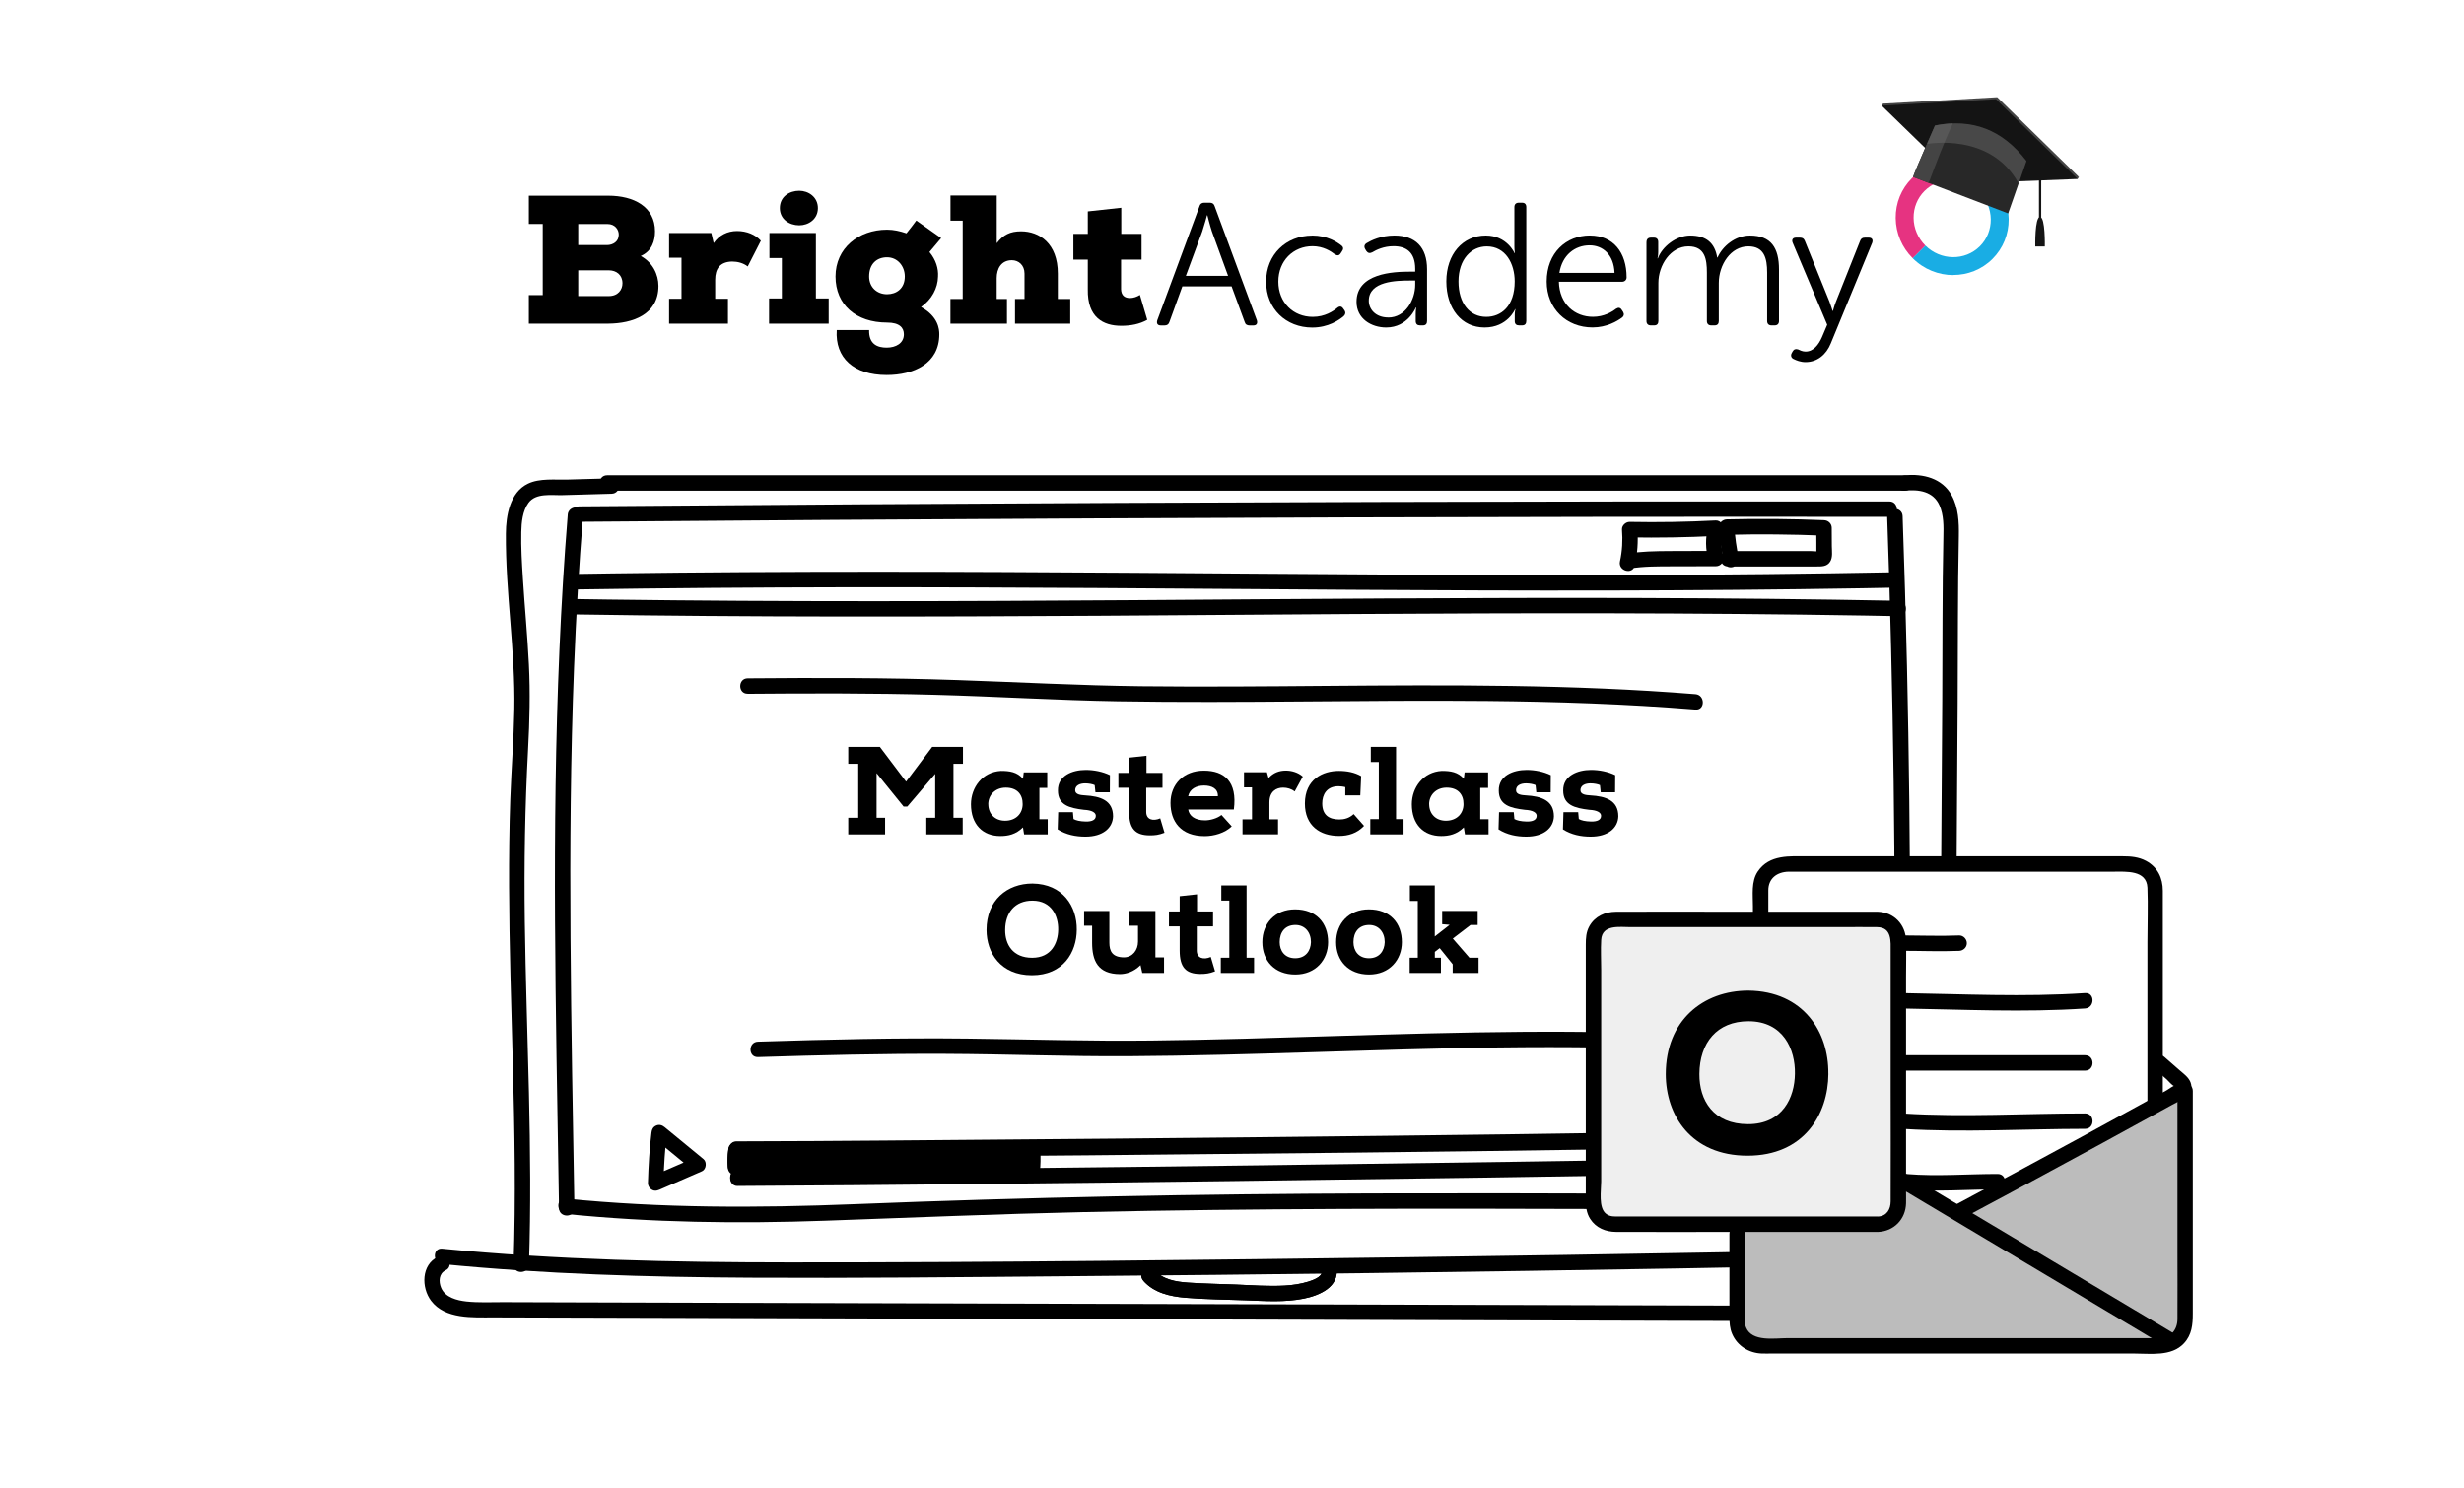 <?xml version="1.0" encoding="UTF-8"?><svg xmlns="http://www.w3.org/2000/svg" viewBox="0 0 480 290"><defs><style>.cls-1{fill:#e63381;}.cls-2{fill:#fff;}.cls-3{fill:#efefef;}.cls-4{fill:#bcbcbc;}.cls-5{fill:#141414;}.cls-6{fill:#19ade4;}.cls-7{fill:#444;}.cls-8{fill:#282828;}.cls-9{fill:#6b6b6b;mix-blend-mode:multiply;opacity:.49;}.cls-10{isolation:isolate;}</style></defs><g class="cls-10"><g id="Layer_1"><rect class="cls-2" width="480" height="290"/><rect class="cls-2" x="316.35" y="103.06" width="18.6" height="6.25"/><polygon class="cls-2" points="110.95 118.22 110.56 235.75 206.01 235.75 334.59 234.57 369.69 233.78 371.27 138.33 369.29 119.4 110.95 118.22"/><rect class="cls-2" x="200.12" y="222.43" width="149.8" height="5.39"/><path d="m222.71,249.52c2.07,2.37,5.18,3.07,8.19,3.33,3.92.33,7.89.35,11.83.5s7.52.41,11.22-.32c3.07-.61,7.01-2.27,6.4-6.06-.31-1.9-3.2-1.09-2.89.8.17,1.04-1.9,1.72-2.6,1.94-1.49.46-3.03.68-4.59.77-3.16.17-6.35-.07-9.5-.2-3.1-.12-6.22-.17-9.31-.38-2.41-.17-4.94-.58-6.61-2.49-1.27-1.46-3.39.67-2.12,2.12h0Z"/><rect class="cls-2" x="200.12" y="222.43" width="149.8" height="5.39"/><path d="m103.04,246.39c.77-22.32-.5-44.63-.81-66.95-.15-11.16.04-22.3.64-33.44.3-5.52.44-11.03.16-16.56-.28-5.59-.82-11.17-1.17-16.76-.19-3-.38-6.02-.31-9.02.04-1.88.25-4.1,1.39-5.67,1.45-2,4.49-1.46,6.66-1.52,3.18-.09,6.36-.18,9.55-.27,1.93-.05,1.93-3.05,0-3-2.86.08-5.71.16-8.57.24-2.46.07-5.45-.3-7.73.8-3.53,1.69-4.28,6.23-4.3,9.73-.09,11.47,1.86,22.86,1.64,34.35-.11,5.78-.57,11.55-.78,17.32-.2,5.7-.26,11.4-.24,17.1.04,11.49.42,22.98.73,34.47.35,13.05.59,26.12.14,39.17-.07,1.93,2.93,1.93,3,0h0Z"/><path d="m118.27,95.6h252.8c1.93,0,1.93-3,0-3H118.27c-1.93,0-1.93,3,0,3h0Z"/><path d="m371.07,95.6c2.72-.27,5.55.12,6.76,2.88.83,1.9.8,4.09.75,6.12-.23,10.64-.15,21.3-.22,31.94-.15,22.9-.3,45.8-.45,68.71-.08,12.91-.17,25.82-.25,38.73-.01,1.93,2.99,1.93,3,0,.16-23.73.31-47.47.47-71.2.08-11.91.16-23.82.23-35.73.07-10.86,0-21.73.23-32.59.05-2.69-.07-5.53-1.39-7.94-1.83-3.34-5.56-4.27-9.13-3.91-1.9.19-1.92,3.19,0,3h0Z"/><path d="m86.15,246.29c19.93,1.96,39.97,2.54,59.99,2.65,20.11.11,40.23-.1,60.34-.27,40.35-.32,80.69-.84,121.04-1.54,22.64-.39,45.28-.85,67.92-1.36,1.93-.04,1.93-3.04,0-3-40.34.91-80.68,1.64-121.03,2.18-40.3.54-80.61,1.04-120.91,1.01-22.47-.01-44.97-.47-67.35-2.67-1.92-.19-1.91,2.81,0,3h0Z"/><path d="m110.6,100.29c-1.42,17.53-2.11,35.12-2.37,52.71-.26,17.6-.09,35.2.18,52.8.15,9.86.32,19.73.49,29.59.03,1.93,3.03,1.93,3,0-.3-17.55-.64-35.1-.76-52.65-.12-17.59,0-35.19.69-52.78.39-9.9.96-19.8,1.76-29.67.16-1.92-2.84-1.91-3,0h0Z"/><path d="m367.63,100.57c.61,17.22,1.03,34.45,1.26,51.68.23,17.31.26,34.63.09,51.94-.09,9.74-.25,19.48-.46,29.21-.04,1.93,2.96,1.93,3,0,.38-17.23.57-34.46.57-51.69,0-17.31-.21-34.63-.6-51.94-.22-9.74-.51-19.47-.85-29.21-.07-1.92-3.07-1.93-3,0h0Z"/><path d="m112.83,101.66c33.28-.28,66.56-.5,99.85-.66,33.11-.16,66.23-.26,99.34-.3,18.68-.02,37.36-.02,56.04,0,1.93,0,1.93-3,0-3-33.28-.03-66.57,0-99.85.1s-66.23.24-99.34.45c-18.68.12-37.36.26-56.04.41-1.93.02-1.93,3.02,0,3h0Z"/><path d="m110.2,236.53c16.81,1.69,33.64,1.91,50.51,1.31s33.59-1.31,50.41-1.68c33.67-.73,67.36-.71,101.04-.6,18.95.06,37.9.14,56.85.2,1.93,0,1.93-2.99,0-3-33.9-.12-67.8-.34-101.7-.24-33.67.1-67.31.75-100.95,2.1-18.76.75-37.44.79-56.15-1.09-1.92-.19-1.91,2.81,0,3h0Z"/><path d="m111.76,119.71c17.32.27,34.64.39,51.95.41,16.83.02,33.67-.05,50.5-.15s32.93-.24,49.4-.34c16.54-.1,33.07-.17,49.61-.14,16.72.03,33.45.16,50.17.44,2.14.04,4.29.08,6.43.12,1.93.04,1.93-2.96,0-3-16.77-.32-33.55-.49-50.33-.54-16.55-.05-33.11,0-49.66.09s-32.9.22-49.35.33c-16.78.11-33.57.2-50.35.2-17.23,0-34.46-.09-51.69-.32-2.23-.03-4.45-.06-6.68-.1-1.93-.03-1.93,2.97,0,3h0Z"/><path d="m112.56,114.84c17.34-.27,34.68-.39,52.02-.42,16.63-.02,33.26.05,49.9.15,16.4.1,32.8.24,49.2.34,16.33.1,32.66.17,48.99.14,16.74-.03,33.47-.16,50.2-.44,2.13-.04,4.26-.07,6.39-.12,1.93-.04,1.93-3.04,0-3-16.8.32-33.6.49-50.39.54-16.35.05-32.71,0-49.06-.09-16.39-.09-32.77-.23-49.15-.34-16.58-.11-33.15-.2-49.73-.2-17.25,0-34.49.09-51.73.32-2.21.03-4.43.06-6.64.1-1.93.03-1.93,3.03,0,3h0Z"/><path d="m318.47,110.19c.5-2.3.69-4.64.5-6.99l-1.5,1.5c5.58.1,11.17,0,16.75-.28l-1.45-1.9c-.58,2.22-.56,4.51.06,6.71l1.45-1.9c-2.94,0-5.87.02-8.81.03s-5.87.06-8.79.53l.8,2.89c.22-.08.43-.16.65-.24.76-.28,1.28-1.02,1.05-1.85-.2-.73-1.08-1.33-1.85-1.05-.22.08-.43.16-.65.24-1.83.68-1.11,3.21.8,2.89,2.75-.45,5.55-.42,8.32-.43s5.65-.02,8.48-.02c.97,0,1.71-.96,1.45-1.9-.48-1.7-.5-3.41-.06-5.12.23-.9-.45-1.95-1.45-1.9-5.58.29-11.16.39-16.75.28-.76-.01-1.56.7-1.5,1.5.17,2.09.05,4.15-.39,6.19-.41,1.88,2.48,2.69,2.89.8h0Z"/><path d="m338.71,108.67c-.44-1.97-.72-3.96-.83-5.97l-1.5,1.5c6.32-.16,12.63-.1,18.94.16l-1.5-1.5.02,2.82v1.31c0,.25.01.5.01.75,0,.41,0,.5.01.26l.9-.69c-.53.22-1.4.06-1.98.06-.75,0-1.5,0-2.25,0-1.56,0-3.13,0-4.69,0-3.06,0-6.13,0-9.19,0-1.93,0-1.93,3,0,3,4.57,0,9.13,0,13.7,0,1.13,0,2.25,0,3.38,0,1.05,0,2.17.07,2.8-.95.53-.85.33-2.05.32-3l-.02-3.57c0-.84-.68-1.47-1.5-1.5-6.31-.26-12.63-.31-18.94-.16-.78.02-1.55.67-1.5,1.5.13,2.28.44,4.54.94,6.77.42,1.88,3.31,1.09,2.89-.8h0Z"/><path d="m85.29,244.89c-3.22,1.53-3.25,5.97-1.32,8.54,2.74,3.64,8.14,3.24,12.16,3.25,11.6.03,23.21.07,34.81.1,23.11.07,46.22.13,69.34.2,23.24.07,46.47.13,69.71.2,23.24.07,46.47.13,69.71.2,11.62.03,23.24.07,34.86.1,7.47.02,21.83,1.7,22.76-9.1.16-1.86-.42-3.5-1.58-4.94s-3.32.63-2.12,2.12c1.09,1.34.83,3.24.1,4.68-.95,1.89-2.69,3-4.69,3.58-2.15.62-4.4.67-6.62.68-2.72,0-5.44-.01-8.16-.02-10.8-.03-21.59-.06-32.39-.09-21.69-.06-43.39-.12-65.08-.18-21.69-.06-43.39-.12-65.08-.18-21.68-.06-43.37-.12-65.05-.18-10.78-.03-21.56-.06-32.33-.09-5.44-.02-10.89-.03-16.33-.05-2.36,0-4.77.12-7.13-.13-1.83-.2-4.12-.78-4.92-2.65-.52-1.24-.45-2.8.87-3.43,1.74-.83.22-3.42-1.51-2.59h0Z"/><path d="m222.71,249.52c2.07,2.37,5.18,3.07,8.19,3.33,3.92.33,7.89.35,11.83.5s7.52.41,11.22-.32c3.07-.61,7.01-2.27,6.4-6.06-.31-1.9-3.2-1.09-2.89.8.17,1.04-1.9,1.72-2.6,1.94-1.49.46-3.03.68-4.59.77-3.16.17-6.35-.07-9.5-.2-3.1-.12-6.22-.17-9.31-.38-2.41-.17-4.94-.58-6.61-2.49-1.27-1.46-3.39.67-2.12,2.12h0Z"/><path d="m147.67,205.96c12.13-.38,24.26-.68,36.39-.63s23.84.53,35.77.46c23.97-.14,47.91-1.39,71.87-1.7,13.54-.17,27.09-.04,40.61.74,1.93.11,1.92-2.89,0-3-23.93-1.39-47.9-.71-71.84.02-12.06.37-24.12.76-36.19.89-11.93.14-23.83-.24-35.75-.38-13.63-.16-27.26.17-40.88.6-1.93.06-1.93,3.06,0,3h0Z"/><path d="m145.65,135.17c12.13-.1,24.27-.13,36.4.2s23.83,1.07,35.75,1.27c23.96.4,47.93-.29,71.89-.06,13.54.13,27.09.58,40.59,1.67,1.92.16,1.91-2.85,0-3-23.89-1.93-47.87-1.81-71.82-1.62-12.07.1-24.13.2-36.2.07-11.93-.14-23.81-.79-35.73-1.2-13.62-.47-27.26-.45-40.88-.34-1.93.02-1.93,3.02,0,3h0Z"/><g><rect class="cls-2" x="200.12" y="222.43" width="149.8" height="5.39"/><path d="m141.86,224.01c-.14,1.08-.17,2.16-.09,3.25.03.4.15.77.44,1.06.26.26.69.46,1.06.44s.79-.14,1.06-.44.47-.67.44-1.06c-.08-1.08-.05-2.17.09-3.25.05-.35-.2-.82-.44-1.06-.26-.26-.69-.46-1.06-.44s-.79.14-1.06.44l-.23.3c-.14.23-.2.49-.2.76h0Z"/><path d="m143.48,225.37c8.15.01,16.29-.07,24.44-.12,14.55-.1,29.09-.22,43.64-.35,17.28-.16,34.55-.33,51.83-.52,16.4-.18,32.8-.39,49.19-.64,11.63-.18,23.26-.35,34.88-.68.93-.03,1.86-.05,2.79-.08,1.93-.06,1.93-3.06,0-3-10.87.35-21.74.51-32.62.68-15.94.25-31.88.46-47.82.64-17.36.2-34.71.38-52.07.54-15.15.14-30.31.27-45.46.38-9.07.07-18.15.14-27.22.15-.52,0-1.05,0-1.57,0-1.93,0-1.93,3,0,3h0Z"/><path d="m348.57,221.96c-.24,1.83-.33,3.68-.27,5.53.02.78.67,1.54,1.5,1.5s1.53-.66,1.5-1.5c-.06-1.85.03-3.7.27-5.53.05-.35-.2-.82-.44-1.06-.26-.26-.69-.46-1.06-.44s-.79.14-1.06.44c-.29.31-.39.64-.44,1.06h0Z"/><path d="m143.68,230.87c15-.07,30-.21,45.01-.36,17.1-.17,34.19-.37,51.29-.59s32.94-.44,49.41-.68c12.91-.19,25.82-.39,38.74-.61,6.6-.11,13.2-.18,19.79-.39.24,0,.48-.02.72-.03,1.92-.09,1.93-3.09,0-3-5.65.25-11.31.26-16.96.36-12.3.22-24.6.41-36.91.59-16.2.24-32.39.47-48.59.68-17.16.22-34.33.43-51.49.61-15.36.16-30.73.31-46.1.4-1.63,0-3.27.02-4.9.03-1.93,0-1.93,3.01,0,3h0Z"/></g><g><g><g><path d="m103.02,43.65v-5.52h15.46c5.02,0,9.12,2.17,9.12,6.94,0,1.89-.61,3.85-2.78,4.81,2.32,1.25,3.45,3.6,3.45,5.84,0,5.63-5.13,7.3-9.72,7.34h-15.53v-5.56h2.71v-13.86h-2.71Zm9.62,4.1h5.59c1.18,0,2.31-.68,2.31-2.03,0-1.03-.78-2.07-2.17-2.07h-5.73v4.1Zm0,9.94h5.95c1.82,0,2.67-1.25,2.67-2.49,0-1.64-1.18-2.53-2.67-2.53h-5.95v5.02Z"/><path d="m130.34,50.21v-4.81h8.23l.46,1.96c1.07-1.53,2.67-2.35,4.56-2.35s3.56.71,4.63,1.89l-2.56,5.02c-.86-.68-1.99-.96-3.03-.96-2.32.04-3.31,1.35-3.31,3.56v3.7h2.49v4.84h-11.47v-4.84h2.42v-8.01h-2.42Z"/><path d="m149.82,58.15h2.49v-7.87h-2.42v-4.88h9.05v12.75h2.49v4.91h-11.61v-4.91Zm2.1-17.6c0,2.17,1.85,3.35,3.78,3.35,1.78,0,3.63-1.18,3.63-3.35s-1.85-3.38-3.63-3.38c-1.92,0-3.78,1.14-3.78,3.38Z"/><path d="m169.31,64.31c-.07,2.78,1.64,3.42,3.42,3.42s3.35-.85,3.35-2.6c0-1.25-.82-2.28-3.28-2.28-6.02,0-10.04-3.46-10.04-8.98s4.49-9.12,10.04-9.12c1.28,0,2.53.28,3.78.71.64-.82,1.35-1.68,1.92-2.49l4.84,3.42-2.28,2.71c1.25,1.5,1.78,3.24,1.67,4.81-.04,2.21-1.21,4.45-3.31,5.91,3.38,1.85,3.56,4.35,3.56,5.31,0,5.77-5.06,7.94-10.26,7.94-6.41,0-10.08-3.35-9.72-8.76h6.3Zm0-10.44c0,2.1,1.53,3.46,3.49,3.46,1.82,0,3.46-1.1,3.46-3.46,0-2.03-1.42-3.74-3.46-3.74s-3.49,1.32-3.49,3.74Z"/><path d="m185.16,43.01v-4.92h9.01v9.3c1.28-1.67,2.64-2.32,4.74-2.32,3.53,0,7.16,2.32,7.16,8.23v4.95h2.42v4.81h-10.76v-4.81h1.85v-4.95c0-1.67-1.18-2.6-2.46-2.6-2.07,0-2.96,1.64-2.96,3.49v4.06h2v4.81h-11.01v-4.81h2.39v-15.25h-2.39Z"/><path d="m218.43,40.48v5.09h3.95v5.02h-3.99v5.77c.04,1.25.75,1.71,1.75,1.71.64,0,1.39-.25,1.92-.61l1.43,4.85c-1.5.85-3.24,1.17-5.06,1.17-3.49,0-6.63-1.6-6.52-7.12v-5.77h-2.81v-5.02h2.81v-4.38l6.52-.71Z"/></g><g><path d="m233.66,40.18c.14-.48.48-.68.92-.68h1.12c.44,0,.78.2.92.68l8.23,22.24c.17.61-.07.99-.68.99h-.75c-.48,0-.82-.2-.95-.68l-2.55-6.94h-9.59l-2.52,6.94c-.14.48-.48.68-.95.68h-.71c-.65,0-.88-.37-.71-.99l8.23-22.24Zm5.58,13.57l-3.16-8.67c-.37-1.12-.88-3.13-.88-3.13h-.07s-.54,2.01-.92,3.13l-3.2,8.67h8.23Z"/><path d="m255.63,45.89c2.92,0,4.83,1.26,5.68,1.94.41.31.44.71.1,1.16l-.24.37c-.31.48-.68.48-1.16.17-.75-.58-2.24-1.56-4.32-1.56-3.74,0-6.66,2.82-6.66,6.9s2.92,6.87,6.7,6.87c2.38,0,4.01-1.12,4.83-1.8.44-.34.82-.27,1.12.2l.24.34c.27.44.17.82-.2,1.16-.88.71-2.92,2.18-6.09,2.18-5.1,0-8.98-3.64-8.98-8.94s3.91-8.98,8.98-8.98Z"/><path d="m274.7,52.93h.99v-.54c0-3.3-1.8-4.42-4.22-4.42-1.9,0-3.37.71-4.15,1.19-.48.24-.85.17-1.16-.27l-.2-.34c-.27-.44-.2-.88.24-1.16.88-.54,2.79-1.5,5.44-1.5,4.08,0,6.36,2.28,6.36,6.56v10.1c0,.54-.27.85-.82.85h-.54c-.54,0-.85-.27-.85-.85v-1.36c0-.78.1-1.29.1-1.29h-.07s-1.53,3.91-5.78,3.91c-2.89,0-5.78-1.7-5.78-5,0-5.58,7.14-5.88,10.44-5.88Zm-4.25,8.94c3.3,0,5.24-3.4,5.24-6.39v-.82h-.95c-2.69,0-8.09.1-8.09,3.94,0,1.6,1.26,3.26,3.81,3.26Z"/><path d="m289.43,45.89c4.15,0,5.61,3.43,5.61,3.43h.07s-.1-.58-.1-1.29v-7.68c0-.54.31-.85.85-.85h.65c.54,0,.82.31.82.85v22.2c0,.54-.27.85-.82.85h-.58c-.54,0-.85-.27-.85-.82v-1.29c0-.61.14-1.05.14-1.05h-.07s-1.46,3.57-5.95,3.57-7.45-3.67-7.45-8.98,3.2-8.94,7.68-8.94Zm.1,15.85c2.86,0,5.54-2.04,5.54-6.9,0-3.47-1.77-6.83-5.44-6.83-3.03,0-5.51,2.52-5.51,6.83s2.21,6.9,5.41,6.9Z"/><path d="m309.73,45.89c4.56,0,7.14,3.3,7.14,8.16,0,.48-.37.85-.88.85h-12.31c.1,4.35,3.09,6.83,6.63,6.83,2.14,0,3.71-.95,4.49-1.56.48-.31.85-.24,1.12.2l.27.41c.24.41.17.82-.24,1.12-.92.68-2.96,1.9-5.71,1.9-5.1,0-8.94-3.67-8.94-8.94,0-5.61,3.81-8.98,8.43-8.98Zm4.79,7.28c-.14-3.6-2.31-5.37-4.86-5.37-2.86,0-5.34,1.9-5.88,5.37h10.75Z"/><path d="m320.75,47.15c0-.54.31-.85.85-.85h.61c.51,0,.82.31.82.85v1.97c0,.68-.14,1.22-.14,1.22h.07c.85-2.31,3.6-4.45,6.29-4.45,3.16,0,4.79,1.46,5.27,4.28h.07c.95-2.18,3.43-4.28,6.29-4.28,4.15,0,5.68,2.41,5.68,6.63v10.03c0,.54-.31.85-.85.85h-.61c-.54,0-.85-.31-.85-.85v-9.45c0-2.79-.58-5.1-3.67-5.1-3.43,0-5.75,3.6-5.75,7.14v7.41c0,.54-.27.85-.82.85h-.65c-.54,0-.85-.31-.85-.85v-9.45c0-2.58-.37-5.1-3.6-5.1-3.47,0-5.85,3.67-5.85,7.14v7.41c0,.54-.27.85-.82.85h-.65c-.54,0-.85-.31-.85-.85v-15.4Z"/><path d="m350.23,68.06c.37.17.88.44,1.5.44,1.53,0,2.55-1.33,3.2-2.82l1.02-2.41-6.73-15.98c-.24-.58.03-.99.65-.99h.78c.51,0,.78.2.95.65l4.79,11.83c.31.85.61,1.8.61,1.8h.07s.24-.95.58-1.8l4.69-11.8c.17-.48.44-.68.95-.68h.75c.61,0,.88.37.68.99l-8.06,19.59c-.88,2.21-2.65,3.67-4.93,3.67-.99,0-1.8-.34-2.35-.61-.44-.2-.58-.68-.37-1.09l.2-.37c.24-.44.61-.54,1.02-.41Z"/></g></g><g><path class="cls-6" d="m380.51,53.6c-2.85,0-5.73-1.1-7.92-3.3l2.47-2.47c2.97,2.97,7.74,3.04,10.63.15,1.39-1.39,2.14-3.25,2.12-5.25-.02-2.02-.83-3.93-2.28-5.38l2.47-2.47c2.1,2.1,3.27,4.87,3.3,7.81.03,2.94-1.09,5.69-3.15,7.75-2.1,2.1-4.86,3.14-7.64,3.14"/><path class="cls-1" d="m372.59,50.3c-2.1-2.1-3.27-4.87-3.3-7.81-.03-2.94,1.09-5.69,3.15-7.75,4.25-4.25,11.23-4.18,15.56.15l-2.47,2.47c-2.97-2.97-7.74-3.04-10.63-.15-1.39,1.39-2.14,3.25-2.12,5.25.02,2.02.83,3.93,2.28,5.38l-2.47,2.47Z"/></g><g><polygon class="cls-7" points="366.81 20.2 382.41 35.37 404.98 34.48 389.07 18.94 366.81 20.2"/><polygon class="cls-7" points="366.81 20.2 366.56 20.59 404.73 34.87 404.98 34.48 366.81 20.2"/><polygon class="cls-5" points="366.56 20.59 382.16 35.76 404.73 34.87 388.82 19.33 366.56 20.59"/><path class="cls-8" d="m394.76,31.37l-1.52,4.37-2.04,5.84-18.52-7.1c.07-.33,1.56-3.82,2.77-6.59.82-1.88,1.5-3.43,1.5-3.43,7.23-1.46,13.18.82,17.82,6.91Z"/><path class="cls-7" d="m380.44,24.03c-1.13.04-2.3.17-3.5.42,0,0-.68,1.55-1.5,3.43-1.2,2.77-2.7,6.26-2.77,6.59l3.05,1.17c1.47-3.88,2.94-7.87,4.72-11.61Z"/><path class="cls-9" d="m394.76,31.37l-1.52,4.37s-.03-.06-.05-.08c-5.48-9.92-17.69-7.61-17.69-7.61l-.06-.15c.82-1.88,1.5-3.43,1.5-3.43,7.23-1.46,13.18.82,17.82,6.91Z"/></g><rect class="cls-5" x="397.2" y="30.97" width=".44" height="11.68"/><path class="cls-5" d="m397.42,42.28h0s0,0,0,0,0,0,0,0h0c1.04.05.92,5.75.92,5.75h-1.86s-.12-5.7.92-5.75Z"/></g><g><rect class="cls-2" x="200.12" y="222.43" width="149.8" height="5.39"/><rect class="cls-2" x="200.12" y="222.43" width="149.8" height="5.39"/><rect x="143.7" y="223.89" width="57.54" height="4.9"/><rect class="cls-2" x="200.12" y="222.63" width="149.8" height="5.39"/><path d="m141.86,224.21c-.14,1.08-.17,2.16-.09,3.25.03.4.15.77.44,1.06.26.26.69.46,1.06.44s.79-.14,1.06-.44.47-.67.44-1.06c-.08-1.08-.05-2.17.09-3.25.05-.35-.2-.82-.44-1.06-.26-.26-.69-.46-1.06-.44s-.79.14-1.06.44l-.23.3c-.14.23-.2.49-.2.76h0Z"/><path d="m143.48,225.57c8.15.01,16.29-.07,24.44-.12,14.55-.1,29.09-.22,43.64-.35,17.28-.16,34.55-.33,51.83-.52,16.4-.18,32.8-.39,49.19-.64,11.63-.18,23.26-.35,34.88-.68.93-.03,1.86-.05,2.79-.08,1.93-.06,1.93-3.06,0-3-10.87.35-21.74.51-32.62.68-15.94.25-31.88.46-47.82.64-17.36.2-34.71.38-52.07.54-15.15.14-30.31.27-45.46.38-9.07.07-18.15.14-27.22.15-.52,0-1.05,0-1.57,0-1.93,0-1.93,3,0,3h0Z"/><path d="m348.57,222.16c-.24,1.83-.33,3.68-.27,5.53.02.78.67,1.54,1.5,1.5s1.53-.66,1.5-1.5c-.06-1.85.03-3.7.27-5.53.05-.35-.2-.82-.44-1.06-.26-.26-.69-.46-1.06-.44s-.79.14-1.06.44c-.29.31-.39.64-.44,1.06h0Z"/><path d="m199.66,224.31c.08,1.31.06,2.63-.08,3.94-.04.36.19.82.44,1.06.26.26.69.46,1.06.44s.79-.14,1.06-.44c.28-.31.4-.64.44-1.06.13-1.31.16-2.62.08-3.94-.03-.4-.15-.77-.44-1.06-.26-.26-.69-.46-1.06-.44s-.79.14-1.06.44-.46.66-.44,1.06h0Z"/><path d="m143.68,231.07c15-.07,30-.21,45.01-.36,17.1-.17,34.19-.37,51.29-.59,16.47-.21,32.94-.44,49.41-.68,12.91-.19,25.82-.39,38.74-.61,6.6-.11,13.2-.18,19.79-.39.24,0,.48-.02.72-.03,1.92-.09,1.93-3.09,0-3-5.65.25-11.31.26-16.96.36-12.3.22-24.6.41-36.91.59-16.2.24-32.39.47-48.59.68-17.16.22-34.33.43-51.49.61-15.36.16-30.73.31-46.1.4-1.63,0-3.27.02-4.9.03-1.93,0-1.93,3.01,0,3h0Z"/><path d="m129.23,230.5c.1-3.28.3-6.57.69-9.82l-2.56,1.06c2.21,1.82,4.42,3.64,6.64,5.46l.94.77c.1-.79.2-1.57.3-2.36-2.41,1.05-4.82,2.09-7.24,3.14-.34.15-.69.3-1.03.45-.74.32-.91,1.41-.54,2.05.45.77,1.31.86,2.05.54,2.41-1.05,4.82-2.09,7.24-3.14.34-.15.69-.3,1.03-.45.84-.37.99-1.79.3-2.36-2.21-1.82-4.42-3.64-6.64-5.46l-.94-.77c-.47-.39-1.04-.57-1.64-.31s-.85.75-.92,1.37c-.4,3.26-.59,6.55-.69,9.82-.02.79.71,1.54,1.5,1.5.83-.04,1.47-.66,1.5-1.5Z"/></g><g><path d="m180.45,162.57v-3.24h1.73v-8.55l-5.43,6.36h-.73l-5.26-6.5v8.69h1.66v3.24h-7.18v-3.24h1.95v-10.52h-1.95v-3.29h6.16l5.11,6.77,5.09-6.77h5.99v3.29h-1.85v10.52h1.8v3.24h-7.09Z"/><path d="m204.1,159.62v2.95h-4.6l-.22-1.36c-1.39,1.36-2.87,1.68-4.41,1.68-3.41,0-5.72-2.24-5.72-6.19,0-3.26,2.22-6.31,5.84-6.5,1.68,0,3.14.2,4.29,1.53l.15-1.24h4.58v3.02h-1.53v6.11h1.63Zm-11.57-2.92c0,1.85,1.27,3.21,3.26,3.21,2.12,0,3.43-1.41,3.43-3.24.02-1.9-1.1-3.21-3.29-3.21-2.02,0-3.41,1.41-3.41,3.24Z"/><path d="m213.4,154.36l-.15-1.39c-.37-.19-1.14-.34-1.85-.34-1,0-1.95.37-1.95,1.34,0,.88,1.19.95,1.92,1,3,.17,5.46.97,5.46,4.09-.07,2.29-2.02,3.95-5.38,3.95-1.9,0-3.75-.37-5.41-1.41l.1-3.36h2.87l.12,1.34c.46.27,1.24.46,2.39.49,1.24.02,1.95-.34,1.95-1.12,0-.61-.73-1.1-2.31-1.17-2.85-.34-5.07-.93-5.07-3.75-.05-2.9,2.8-4.02,5.43-4.02,1.58,0,3.31.34,4.7,1.02l-.02,3.34h-2.8Z"/><path d="m223.34,147.25v3.34h3.12v2.9h-3.17v4.72c0,1.49,1.32,1.85,2.73,1.24l.83,2.8c-1.17.44-1.83.51-2.9.51-2.78-.02-3.99-1.29-3.99-4.55v-4.72h-2.09v-2.9h2.09v-2.97l3.38-.37Z"/><path d="m239.95,161.01c-1.31,1.29-3.48,1.9-5.26,1.9-4.7,0-6.67-2.87-6.67-6.48s2.53-6.28,6.5-6.28,6.55,2.12,5.84,7.57h-8.89c.17,1.22,1.27,2.12,3.29,2.12.97,0,2.36-.37,3.19-1.05l2,2.22Zm-2.7-5.87c.05-1.49-1.19-2.09-2.7-2.09s-2.8.68-3.09,2.09h5.8Z"/><path d="m243.9,153.41h-1.56v-2.95h4.46l.32,1.14c.93-1.05,2.09-1.46,3.38-1.46,1.07,0,2.36.34,3.29,1.17l-1.58,2.9c-.61-.51-1.46-.75-2.26-.75-1.34,0-2.66.75-2.66,2.87v3.31h1.68v2.92h-6.92v-2.92h1.85v-6.23Z"/><path d="m265.72,160.92c-1.36,1.44-3.07,1.95-4.87,1.95-3.73,0-6.65-2-6.65-6.31,0-4.77,3.56-6.36,6.58-6.36,1.63,0,3.12.29,4.38,1.02l-.17,3.75h-2.92v-1.61c-.44-.12-1.05-.17-1.32-.17-2.34,0-3.17,1.68-3.17,3.34,0,2.24,1.29,3.14,3.34,3.14.88,0,1.9-.22,2.78-1.05l2.02,2.29Z"/><path d="m267.04,145.52h4.92v14.08h1.46v2.97h-6.48v-2.97h1.66v-11.13h-1.56v-2.95Z"/><path d="m289.98,159.62v2.95h-4.6l-.22-1.36c-1.39,1.36-2.87,1.68-4.41,1.68-3.41,0-5.72-2.24-5.72-6.19,0-3.26,2.22-6.31,5.84-6.5,1.68,0,3.14.2,4.29,1.53l.15-1.24h4.58v3.02h-1.53v6.11h1.63Zm-11.57-2.92c0,1.85,1.27,3.21,3.26,3.21,2.12,0,3.43-1.41,3.43-3.24.02-1.9-1.1-3.21-3.29-3.21-2.02,0-3.41,1.41-3.41,3.24Z"/><path d="m299.28,154.36l-.15-1.39c-.37-.19-1.14-.34-1.85-.34-1,0-1.95.37-1.95,1.34,0,.88,1.19.95,1.92,1,3,.17,5.46.97,5.46,4.09-.07,2.29-2.02,3.95-5.38,3.95-1.9,0-3.75-.37-5.41-1.41l.1-3.36h2.87l.12,1.34c.46.27,1.24.46,2.39.49,1.24.02,1.95-.34,1.95-1.12,0-.61-.73-1.1-2.31-1.17-2.85-.34-5.07-.93-5.07-3.75-.05-2.9,2.8-4.02,5.43-4.02,1.58,0,3.31.34,4.7,1.02l-.02,3.34h-2.8Z"/><path d="m311.83,154.36l-.15-1.39c-.37-.19-1.14-.34-1.85-.34-1,0-1.95.37-1.95,1.34,0,.88,1.19.95,1.92,1,3,.17,5.46.97,5.46,4.09-.07,2.29-2.02,3.95-5.38,3.95-1.9,0-3.75-.37-5.41-1.41l.1-3.36h2.87l.12,1.34c.46.27,1.24.46,2.39.49,1.24.02,1.95-.34,1.95-1.12,0-.61-.73-1.1-2.31-1.17-2.85-.34-5.07-.93-5.07-3.75-.05-2.9,2.8-4.02,5.43-4.02,1.58,0,3.31.34,4.7,1.02l-.02,3.34h-2.8Z"/><path d="m209.76,181.15c-.02,4.41-2.65,8.86-8.74,8.86s-8.84-4.36-8.84-8.82c0-5.8,4.02-9.04,8.94-9.04,5.94.07,8.69,4.46,8.64,8.99Zm-8.64-5.67c-3.41,0-5.29,2.34-5.31,5.7-.02,2.85,1.51,5.43,5.26,5.43s5.04-2.9,5.07-5.46c.05-2.61-1.24-5.67-5.02-5.67Z"/><path d="m225.08,186.53h1.68v3.04h-4.24l-.34-1.53c-1.34,1.34-2.83,1.73-3.97,1.75-4.41,0-5.46-2.7-5.46-6.11v-3.31h-1.56v-2.87h4.92v6.16c0,1.68.58,2.87,2.9,2.87,1.63-.05,2.68-1.41,2.68-3.09v-3.07h-1.8v-2.87h5.19v9.04Z"/><path d="m233.19,174.25v3.34h3.12v2.9h-3.17v4.72c0,1.49,1.32,1.85,2.73,1.24l.83,2.8c-1.17.44-1.83.51-2.9.51-2.78-.02-3.99-1.29-3.99-4.55v-4.72h-2.09v-2.9h2.09v-2.97l3.38-.37Z"/><path d="m237.92,172.52h4.92v14.08h1.46v2.97h-6.48v-2.97h1.66v-11.13h-1.56v-2.95Z"/><path d="m252.29,177.18c4.12,0,6.43,2.65,6.43,6.38,0,3.43-2.39,6.31-6.4,6.31s-6.41-2.68-6.41-6.31,2.46-6.38,6.38-6.38Zm.07,3.04c-2.04,0-3.07,1.41-3.07,3.34,0,1.68.97,3.14,3.02,3.14s3.02-1.46,3.07-3.14c0-1.92-1.17-3.34-3.02-3.34Z"/><path d="m266.66,177.18c4.12,0,6.43,2.65,6.43,6.38,0,3.43-2.39,6.31-6.4,6.31s-6.41-2.68-6.41-6.31,2.46-6.38,6.38-6.38Zm.07,3.04c-2.04,0-3.07,1.41-3.07,3.34,0,1.68.97,3.14,3.02,3.14s3.02-1.46,3.07-3.14c0-1.92-1.17-3.34-3.02-3.34Z"/><path d="m274.65,175.54v-3.02h4.85v9.94l2.9-2.27-1.46-.12v-2.58h6.92v2.73h-1.39l-3.46,2.65,3.24,3.73h1.78v2.97h-5.04v-1.7l-2.53-3.14-.95.73v1.14h1.19v2.97h-6.09v-2.97h1.58v-11.06h-1.53Z"/></g><g><g><path class="cls-4" d="m425.68,212.57v44.83c0,2.67-2.16,4.83-4.83,4.83h-77.62c-2.67,0-4.83-2.16-4.83-4.83v-16.96l2.03-27.87,41.19,23.5,38.2-21.12,5.85-2.38Z"/><path class="cls-2" d="m419.83,214.95v-42.11c0-2.48-2.4-4.49-5.37-4.49h-66.11c-2.97,0-5.37,2.01-5.37,4.49v14.43l21.55,38.87,3.91,3.92,13.18,6,38.2-21.12Z"/><path d="m344.48,187.27v-13.8c0-2.3,1.66-3.58,3.95-3.63.79-.01,1.59,0,2.38,0h60.88c2.47,0,6.5-.35,6.64,3.12s0,7.08,0,10.61c0,10.24,0,20.49,0,30.73v.64c0,1.93,3,1.93,3,0v-41.39c0-2.46-1-4.59-3.26-5.81-1.43-.77-2.97-.9-4.55-.9h-61.35c-3.5,0-7.49-.39-9.75,2.97-1.3,1.93-.94,4.55-.94,6.77v10.69c0,1.93,3,1.93,3,0h0Z"/><path d="m424.18,212.57v31.08c0,4.46.03,8.93,0,13.39-.02,2.09-1.33,3.62-3.48,3.68-.91.03-1.82,0-2.73,0h-69.75c-2.47,0-6.91.79-8.08-2.08-.32-.78-.24-1.68-.24-2.51v-15.7c0-1.93-3-1.93-3,0v16.09c0,1.18.06,2.3.54,3.4,1.01,2.33,3.28,3.72,5.79,3.8.65.02,1.3,0,1.95,0h70.55c3.22,0,7.27.62,9.7-1.97,1.57-1.67,1.74-3.68,1.74-5.81v-43.38c0-1.93-3-1.93-3,0h0Z"/><path d="m370.26,231.53c17.42,10.39,34.83,20.79,52.25,31.18,1.66.99,3.17-1.6,1.51-2.59-17.42-10.39-34.83-20.79-52.25-31.18-1.66-.99-3.17,1.6-1.51,2.59h0Z"/><path d="m419.5,208.04l2.6,2.28c.34.3,1.05,1.2,1.48,1.3.26.39.42.3.47-.28l-.27.16c-.43,0-1.34.74-1.73.95-.43.24-.86.48-1.3.71-1.01.56-2.02,1.11-3.02,1.66-4.11,2.26-8.22,4.51-12.33,6.74-8.16,4.44-16.34,8.84-24.54,13.21-1.7.91-.19,3.5,1.51,2.59,9.14-4.87,18.26-9.78,27.35-14.74,4.47-2.44,8.94-4.89,13.41-7.35,1.62-.89,4.47-1.93,3.62-4.33-.37-1.04-1.36-1.72-2.16-2.42l-2.97-2.6c-1.45-1.27-3.58.85-2.12,2.12h0Z"/><g><rect class="cls-3" x="310.43" y="179.14" width="59.38" height="59.38" rx="3.98" ry="3.98"/><path d="m365.83,237.02h-18.68c-9.35,0-18.71,0-28.06,0h-3.65c-.91,0-1.79.08-2.57-.53-1.53-1.2-.95-4.57-.95-6.26v-41.24c0-1.94-.11-3.92,0-5.86.17-3.07,3.63-2.49,5.76-2.49h11.75c9.71,0,19.43,0,29.14,0,2.36,0,4.73-.04,7.1,0,2.92.04,2.64,2.8,2.64,4.85v26.09c0,7.5.04,14.99,0,22.49,0,1.54-.77,2.89-2.48,2.96-1.92.08-1.93,3.08,0,3,3.12-.13,5.4-2.47,5.48-5.59.02-.77,0-1.55,0-2.32v-41.74c0-2.38.07-4.77,0-7.15-.09-3.1-2.36-5.48-5.48-5.59-.53-.02-1.06,0-1.59,0h-26.24c-7.73,0-15.46-.05-23.19,0-2.13.01-4.11.88-5.19,2.81-.64,1.14-.7,2.34-.7,3.59v49.62c0,1.35.1,2.65.86,3.83,1.13,1.76,3.02,2.52,5.05,2.53,7.8.04,15.61,0,23.41,0h27.58c1.93,0,1.93-3,0-3Z"/></g></g><path d="m356.18,209.2c-.04,7.94-4.78,15.97-15.75,15.97s-15.93-7.85-15.93-15.88c0-10.44,7.24-16.28,16.1-16.28,10.7.13,15.66,8.03,15.57,16.19Zm-15.57-10.22c-6.14,0-9.52,4.21-9.56,10.27-.04,5.13,2.72,9.78,9.48,9.78s9.08-5.22,9.13-9.83c.09-4.69-2.24-10.22-9.04-10.22Z"/><g><path d="m370.46,185.25c3.73,0,7.46.16,11.19.01.81-.03,1.5-.67,1.5-1.5,0-.79-.69-1.53-1.5-1.5-3.73.15-7.46,0-11.19-.01-1.93,0-1.93,3,0,3h0Z"/><path d="m370.46,196.49c11.92.19,23.82.8,35.73,0,1.92-.13,1.93-3.13,0-3-11.91.8-23.81.19-35.73,0-1.93-.03-1.93,2.97,0,3h0Z"/><path d="m370.46,208.6h35.73c1.93,0,1.93-3,0-3h-35.73c-1.93,0-1.93,3,0,3h0Z"/><path d="m370.87,219.96c11.77.72,23.55-.01,35.32-.02,1.93,0,1.93-3,0-3-11.77,0-23.55.74-35.32.02-1.93-.12-1.92,2.88,0,3h0Z"/><path d="m371.5,231.75c5.88.49,11.78,0,17.66-.02,1.93,0,1.93-3,0-3-5.88,0-11.79.5-17.66.02-1.92-.16-1.91,2.84,0,3h0Z"/></g></g></g></g></svg>